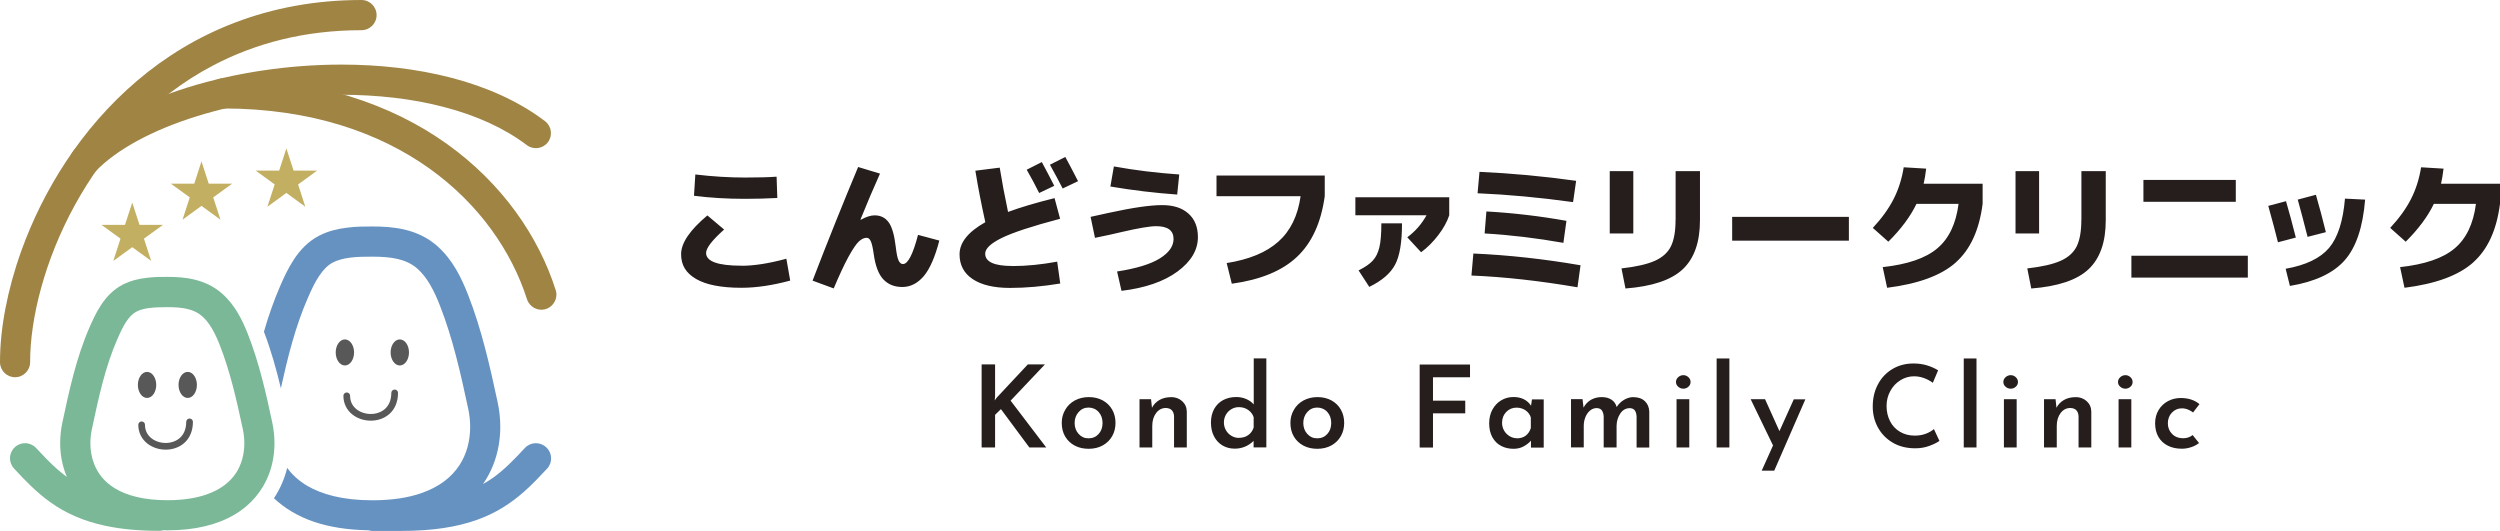 <?xml version="1.0" encoding="UTF-8"?><svg id="_レイヤー_2" xmlns="http://www.w3.org/2000/svg" viewBox="0 0 351.05 74.54"><defs><style>.cls-1{fill:none;}.cls-1,.cls-2,.cls-3,.cls-4,.cls-5,.cls-6,.cls-7{stroke-width:0px;}.cls-2{fill:#c2af62;}.cls-3{fill:#6692c1;}.cls-4{fill:#7ab897;}.cls-5{fill:#595858;}.cls-6{fill:#251e1c;}.cls-7{fill:#9f8444;}</style></defs><g id="_レイヤー_1-2"><path class="cls-6" d="M347.28,36.85c2.05-1.82,3.3-4.56,3.77-8.23v-2.82h-8.28c.14-.58.25-1.28.35-2.12l-3.15-.19c-.26,1.62-.73,3.11-1.42,4.46-.69,1.35-1.66,2.7-2.92,4.05l2.18,1.94c1.78-1.77,3.1-3.54,3.95-5.31h5.91c-.36,2.79-1.35,4.87-2.99,6.25-1.63,1.38-4.19,2.25-7.66,2.63l.62,2.9c4.38-.55,7.59-1.73,9.64-3.55ZM324.03,33.26l2.57-.66c-.44-1.8-.91-3.55-1.4-5.25l-2.55.68c.43,1.55.89,3.29,1.38,5.23ZM319.87,34.02l2.51-.66c-.49-1.95-.95-3.65-1.38-5.11l-2.49.66c.54,1.92.99,3.62,1.36,5.11ZM329.28,27.88c-.26,3.17-1.01,5.48-2.23,6.93-1.23,1.45-3.26,2.43-6.1,2.93l.6,2.41c3.53-.59,6.09-1.79,7.69-3.6,1.6-1.81,2.56-4.65,2.87-8.52l-2.82-.14ZM315.64,38.98v-3.07h-16.35v3.07h16.35ZM313.95,28.34v-3.07h-12.97v3.07h12.97ZM286.33,32.78v-8.75h-3.31v8.75h3.31ZM292.26,30.91c0,1.58-.22,2.8-.65,3.68-.43.87-1.18,1.55-2.25,2.03-1.07.48-2.64.84-4.69,1.07l.56,2.82c3.76-.29,6.44-1.19,8.05-2.71,1.61-1.52,2.41-3.81,2.41-6.89v-6.88h-3.42v6.88ZM274.63,36.85c2.05-1.82,3.3-4.56,3.77-8.23v-2.82h-8.28c.14-.58.25-1.28.35-2.12l-3.15-.19c-.26,1.62-.73,3.11-1.42,4.46-.69,1.35-1.66,2.7-2.92,4.05l2.18,1.94c1.78-1.77,3.1-3.54,3.95-5.31h5.91c-.36,2.79-1.35,4.87-2.99,6.25-1.63,1.38-4.19,2.25-7.66,2.63l.62,2.9c4.38-.55,7.59-1.73,9.64-3.55ZM259.62,33.79v-3.34h-16.39v3.34h16.39ZM229.35,32.78v-8.75h-3.31v8.75h3.31ZM235.28,30.91c0,1.58-.22,2.8-.65,3.68-.43.87-1.18,1.55-2.25,2.03-1.07.48-2.64.84-4.69,1.07l.56,2.82c3.76-.29,6.44-1.19,8.05-2.71,1.61-1.52,2.41-3.81,2.41-6.89v-6.88h-3.42v6.88ZM207.49,27.14c4.26.18,8.72.59,13.4,1.24l.43-2.99c-4.64-.65-9.16-1.06-13.57-1.26l-.27,3.01ZM219.53,34.1l.43-3.09c-3.75-.67-7.49-1.11-11.24-1.32l-.25,3.09c3.6.21,7.28.65,11.06,1.32ZM221.51,40.34l.43-3.09c-5.16-.89-10.18-1.44-15.05-1.65l-.27,3.09c4.61.19,9.57.74,14.89,1.65ZM192.28,40.28c1.77-.86,2.98-1.9,3.62-3.12.65-1.21.97-3.15.97-5.8h-2.9c0,1.47-.09,2.59-.28,3.37-.19.78-.49,1.4-.92,1.86-.43.47-1.09.93-2,1.38l1.5,2.31ZM200.31,30.23c-.67,1.22-1.57,2.25-2.7,3.09l1.94,2.1c.88-.65,1.68-1.44,2.41-2.4.73-.95,1.24-1.88,1.54-2.79v-2.53h-13.18v2.53h9.99ZM182.63,27.55c-.38,2.73-1.42,4.86-3.11,6.37-1.69,1.52-4.11,2.52-7.27,3.02l.72,2.9c4.02-.55,7.08-1.81,9.16-3.78,2.09-1.97,3.38-4.81,3.89-8.51v-2.9h-15.2v2.9h11.8ZM155.91,26.19c3.18.54,6.31.91,9.39,1.13l.29-2.82c-3.21-.22-6.27-.6-9.18-1.13l-.49,2.82ZM153.75,33.4c1.62-.33,2.87-.6,3.75-.82,2.37-.55,3.99-.82,4.84-.82,1.63,0,2.45.6,2.45,1.79,0,1.03-.65,1.95-1.95,2.75s-3.29,1.41-5.98,1.82l.62,2.72c3.32-.4,5.94-1.3,7.86-2.71,1.91-1.41,2.87-3.02,2.87-4.83,0-1.41-.44-2.52-1.33-3.31-.89-.8-2.12-1.19-3.7-1.19-1.66,0-4.16.36-7.49,1.09l-2.55.56.62,2.96ZM149.59,22.04l-2.16,1.09c.58,1.03,1.17,2.14,1.79,3.34l2.16-1.03c-.7-1.37-1.3-2.5-1.79-3.4ZM146.29,22.76l-2.12,1.07c.63,1.1,1.21,2.19,1.75,3.27l2.12-1.01c-.54-1.06-1.12-2.17-1.75-3.34ZM142.15,37.35c-2.54,0-3.81-.58-3.81-1.73,0-.71.78-1.45,2.33-2.21,1.55-.76,4.28-1.66,8.19-2.69l-.78-2.9c-2.61.65-4.78,1.29-6.53,1.94-.47-2.22-.86-4.3-1.17-6.22l-3.42.43c.38,2.35.85,4.76,1.4,7.23-2.42,1.36-3.62,2.86-3.62,4.51,0,1.5.61,2.66,1.84,3.48,1.23.82,2.98,1.24,5.24,1.24s4.58-.21,7.06-.62l-.43-3.07c-2.21.41-4.31.62-6.3.62ZM114.11,39.41l2.96,1.09c.8-1.89,1.49-3.38,2.08-4.45.59-1.07,1.07-1.78,1.44-2.13s.74-.53,1.11-.53c.23,0,.43.16.58.49.15.33.29.93.41,1.81.23,1.65.68,2.83,1.35,3.54.67.71,1.55,1.07,2.67,1.07s2.14-.51,3-1.52c.86-1.02,1.59-2.68,2.19-5l-2.99-.8c-.71,2.73-1.42,4.1-2.12,4.1-.25,0-.45-.17-.61-.5-.16-.34-.29-.98-.4-1.93-.19-1.63-.52-2.78-.99-3.43-.47-.65-1.13-.98-1.98-.98-.55,0-1.19.21-1.94.62l-.04-.04c.91-2.25,1.82-4.4,2.74-6.44l-3.07-.93c-2.14,5.12-4.28,10.44-6.4,15.96ZM104.13,37.31c-3.32,0-4.98-.6-4.98-1.79,0-.69.84-1.78,2.53-3.29l-2.35-1.98c-2.46,2.06-3.69,3.87-3.69,5.44s.7,2.66,2.1,3.48c1.4.82,3.53,1.24,6.38,1.24,2.07,0,4.35-.34,6.84-1.01l-.54-3.07c-2.43.66-4.53.99-6.3.99ZM104.6,27.92c1.56,0,3.08-.04,4.55-.12l-.1-2.99c-1.07.08-2.55.12-4.45.12-2.17,0-4.49-.14-6.96-.43l-.19,2.99c2.28.29,4.66.43,7.14.43Z"/><path class="cls-6" d="M308.79,62.21l-.9-1.12c-.36.3-.81.45-1.35.45-.62,0-1.13-.2-1.53-.6-.4-.4-.6-.9-.6-1.5s.19-1.1.57-1.5c.38-.4.84-.6,1.39-.6.31,0,.6.06.87.17s.51.25.71.41l.9-1.17c-.69-.58-1.57-.86-2.64-.86-.63,0-1.22.14-1.77.43-.55.29-.99.7-1.32,1.24-.33.54-.5,1.17-.5,1.88s.15,1.36.46,1.9c.31.54.75.95,1.32,1.24.57.29,1.23.43,1.98.43.44,0,.87-.07,1.31-.22.43-.14.8-.34,1.1-.58ZM297.41,53.64c0,.27.11.49.32.67.21.18.45.27.72.27s.49-.09.7-.27c.21-.18.31-.41.31-.67s-.1-.49-.31-.68c-.21-.19-.44-.28-.7-.28s-.51.09-.72.28c-.21.19-.32.41-.32.68ZM297.49,56.06v6.77h1.79v-6.77h-1.79ZM291.44,55.77c-.61,0-1.15.13-1.61.39-.46.26-.82.63-1.06,1.1l-.13-1.2h-1.62v6.77h1.79v-3.01c0-.74.18-1.34.54-1.82.36-.47.81-.71,1.37-.71.37.01.65.12.84.32.19.2.29.48.31.83v4.39h1.79v-5.03c-.01-.6-.23-1.09-.65-1.47-.42-.38-.95-.57-1.58-.57ZM281.31,53.64c0,.27.11.49.32.67.21.18.45.27.72.27s.49-.09.7-.27c.21-.18.31-.41.31-.67s-.1-.49-.31-.68c-.21-.19-.44-.28-.7-.28s-.51.09-.72.28c-.21.19-.32.41-.32.68ZM281.39,56.06v6.77h1.79v-6.77h-1.79ZM275.75,50.34v12.49h1.79v-12.49h-1.79ZM272.34,61.92l-.78-1.67c-.31.27-.69.49-1.15.66-.45.17-.96.26-1.53.26-.79,0-1.49-.18-2.09-.54-.6-.36-1.07-.85-1.39-1.49-.33-.64-.49-1.35-.49-2.15,0-.76.18-1.45.53-2.09.35-.64.82-1.14,1.42-1.51s1.23-.55,1.91-.55c.9,0,1.78.3,2.64.91l.74-1.75c-.45-.28-.96-.51-1.55-.69-.58-.18-1.21-.27-1.9-.27-1.11,0-2.1.26-2.97.78-.87.52-1.55,1.24-2.03,2.15-.49.92-.73,1.96-.73,3.12,0,1.07.24,2.05.73,2.94.49.89,1.18,1.6,2.08,2.13.9.53,1.96.79,3.16.79.72,0,1.37-.11,1.98-.34.6-.22,1.08-.46,1.42-.7ZM251.89,56.06l-2.02,4.48-2.02-4.48h-2.02l3.14,6.49-1.59,3.54h1.76l4.37-10.02h-1.63ZM241.05,50.34v12.49h1.79v-12.49h-1.79ZM235.34,53.64c0,.27.11.49.32.67.21.18.45.27.72.27s.49-.09.7-.27c.21-.18.31-.41.31-.67s-.1-.49-.31-.68c-.21-.19-.44-.28-.7-.28s-.51.09-.72.28c-.21.19-.32.41-.32.68ZM235.42,56.06v6.77h1.79v-6.77h-1.79ZM229.4,55.76c-.46,0-.9.12-1.33.37-.43.25-.78.59-1.06,1.02-.12-.45-.36-.79-.73-1.03-.37-.24-.82-.36-1.37-.36s-1.07.13-1.51.38c-.44.26-.78.62-1.04,1.1l-.14-1.19h-1.62v6.77h1.79v-3.04c0-.42.08-.82.23-1.2.15-.38.37-.69.65-.93.28-.23.6-.35.96-.35.33.02.57.13.71.34.14.2.23.48.25.83v4.36h1.81v-3.04c.01-.66.19-1.24.53-1.74.34-.5.79-.74,1.35-.74.32.02.55.13.69.33.14.2.22.48.24.84v4.36h1.78v-5.04c-.02-.61-.23-1.1-.62-1.47-.39-.37-.92-.56-1.58-.56ZM213.02,61.54c-.37,0-.72-.1-1.04-.29-.32-.19-.58-.45-.77-.78-.19-.33-.29-.7-.29-1.1,0-.62.2-1.13.59-1.53.39-.4.88-.6,1.44-.6.48,0,.9.13,1.27.38.37.26.62.59.74,1.01v1.47c-.14.46-.38.81-.71,1.07-.34.25-.75.38-1.24.38ZM215.12,56.06l-.13.91c-.54-.81-1.37-1.22-2.47-1.22-.62,0-1.19.15-1.71.46-.52.3-.93.74-1.24,1.3-.31.56-.46,1.21-.46,1.95s.15,1.4.45,1.94c.3.53.7.94,1.22,1.21.51.27,1.09.41,1.75.41.55,0,1.04-.12,1.46-.36.42-.24.75-.5.99-.79v.98h1.79v-6.77h-1.65ZM199.35,51.18v11.66h1.87v-4.8h4.53v-1.78h-4.53v-3.28h5.2v-1.79h-7.08ZM183.01,59.39c0-.6.19-1.11.56-1.53.37-.42.84-.63,1.39-.63s1.05.21,1.42.62c.37.41.55.93.55,1.55s-.18,1.13-.55,1.54c-.37.41-.84.61-1.42.61s-1.02-.21-1.39-.62c-.37-.41-.56-.92-.56-1.53ZM181.2,59.38c0,.74.16,1.38.49,1.93.33.55.78.97,1.35,1.27s1.23.44,1.95.44,1.41-.16,1.98-.48c.57-.32,1.01-.76,1.32-1.31.31-.55.46-1.17.46-1.85s-.15-1.3-.46-1.85c-.31-.55-.75-.98-1.32-1.3-.57-.31-1.23-.47-1.96-.47s-1.39.16-1.97.47c-.58.32-1.03.75-1.35,1.31-.33.56-.49,1.17-.49,1.84ZM173.96,61.49c-.37,0-.72-.1-1.04-.29-.32-.19-.58-.45-.77-.78-.19-.33-.29-.7-.29-1.1s.1-.77.29-1.1c.19-.33.45-.58.77-.77.32-.19.67-.28,1.04-.28.5,0,.94.13,1.32.4.38.27.63.61.76,1.02v1.44c-.15.46-.41.82-.77,1.07-.36.26-.8.38-1.31.38ZM176.05,50.34v6.45c-.27-.32-.62-.57-1.06-.76-.44-.19-.9-.28-1.39-.28-.68,0-1.29.14-1.83.42-.54.28-.96.7-1.27,1.24-.3.54-.46,1.19-.46,1.92s.14,1.38.43,1.94c.29.56.69.98,1.19,1.28.51.3,1.08.45,1.71.45,1.02,0,1.91-.36,2.66-1.09v.91h1.79v-12.49h-1.78ZM164.43,55.77c-.61,0-1.15.13-1.61.39-.46.26-.82.63-1.06,1.1l-.13-1.2h-1.62v6.77h1.79v-3.01c0-.74.18-1.34.54-1.82.36-.47.81-.71,1.37-.71.37.01.65.12.84.32.19.2.29.48.31.83v4.39h1.79v-5.03c-.01-.6-.23-1.09-.65-1.47-.42-.38-.95-.57-1.58-.57ZM150.9,59.39c0-.6.19-1.11.56-1.53.37-.42.84-.63,1.39-.63s1.05.21,1.42.62c.37.41.55.93.55,1.55s-.18,1.13-.55,1.54c-.37.41-.84.61-1.42.61s-1.02-.21-1.39-.62c-.37-.41-.56-.92-.56-1.53ZM149.09,59.38c0,.74.16,1.38.49,1.93.33.55.78.97,1.35,1.27s1.23.44,1.95.44,1.41-.16,1.98-.48c.57-.32,1.01-.76,1.32-1.31.31-.55.46-1.17.46-1.85s-.15-1.3-.46-1.85c-.31-.55-.75-.98-1.32-1.3-.57-.31-1.23-.47-1.96-.47s-1.39.16-1.97.47c-.58.32-1.03.75-1.35,1.31-.33.56-.49,1.17-.49,1.84ZM139.73,55.64v-4.47h-1.89v11.66h1.89v-4.58l.82-.8,3.99,5.38h2.37l-5-6.57,4.82-5.09h-2.4l-4.39,4.69-.26.37.05-.59Z"/><polygon class="cls-2" points="18.57 28.45 19.59 31.58 22.88 31.58 20.21 33.51 21.23 36.64 18.57 34.71 15.91 36.64 16.92 33.51 14.26 31.58 17.55 31.58 18.57 28.45"/><polygon class="cls-2" points="28.29 22.66 29.31 25.79 32.6 25.79 29.94 27.72 30.96 30.85 28.29 28.91 25.63 30.85 26.65 27.72 23.99 25.79 27.28 25.79 28.29 22.66"/><polygon class="cls-2" points="40.21 20.84 41.23 23.96 44.52 23.96 41.86 25.9 42.87 29.03 40.21 27.09 37.55 29.03 38.57 25.9 35.91 23.96 39.2 23.96 40.21 20.84"/><path class="cls-4" d="M38.23,59.32l-2.07.44,2.07-.44c-.88-4.1-1.81-8.3-3.42-12.4-.75-1.89-1.75-4.04-3.64-5.71-1.18-1.04-2.54-1.63-3.86-1.95-1.32-.32-2.61-.38-3.82-.38-.88,0-1.9,0-2.96.14-1.07.13-2.2.39-3.3.95-1.37.71-2.33,1.79-3.04,2.86-.71,1.08-1.2,2.18-1.62,3.13h0c-1.91,4.4-2.87,8.97-3.81,13.36-.2.93-.31,1.91-.31,2.9,0,1.57.28,3.2.94,4.75-.47-.34-.92-.71-1.37-1.1-.99-.88-1.94-1.87-2.95-2.96-.8-.86-2.13-.91-2.99-.11s-.91,2.13-.11,2.99c1.53,1.65,3.11,3.32,5.15,4.77,2.04,1.45,4.54,2.62,7.76,3.29,2.15.45,4.61.69,7.52.69.2,0,.38-.04.56-.09.18,0,.35.02.53.02,3.91,0,7.03-.79,9.43-2.2,2.39-1.4,3.99-3.45,4.82-5.62.56-1.45.8-2.96.8-4.42,0-.99-.11-1.97-.31-2.9ZM33.13,66.43c-.82,1.23-2.09,2.31-4.2,3.03-1.41.48-3.2.78-5.43.78-3.36,0-5.69-.68-7.27-1.61-1.58-.94-2.49-2.14-3.02-3.5-.35-.91-.52-1.9-.52-2.9,0-.68.08-1.36.22-2.01.94-4.4,1.86-8.68,3.55-12.56h0c.39-.9.8-1.78,1.26-2.48.46-.7.95-1.18,1.45-1.43.47-.25,1.12-.42,1.88-.51.75-.09,1.6-.11,2.45-.11,1.05,0,2.02.06,2.83.26.82.2,1.47.5,2.05,1.01,1.04.9,1.84,2.4,2.49,4.08,1.45,3.7,2.35,7.67,3.22,11.74.14.65.22,1.33.22,2.01,0,1.51-.37,2.97-1.18,4.21Z"/><path class="cls-1" d="M28.5,49.48c-.25-.63-.9-2.3-1.79-3.08-.34-.3-1.02-.65-3.21-.65-.81,0-2.49,0-3.15.34-.34.18-.87,1.07-1.56,2.66-1.58,3.62-2.43,7.59-3.33,11.78l-.03.13c-.18.84-.46,2.98.84,4.6,1.22,1.51,3.78,2.34,7.22,2.34s6-.83,7.22-2.34c1.3-1.61,1.02-3.75.84-4.6-.88-4.08-1.71-7.74-3.06-11.18Z"/><path class="cls-1" d="M40.31,65.68c.68.94,1.59,1.79,2.8,2.51,2.03,1.2,4.98,2.04,9.16,2.04,2.78,0,5.03-.37,6.81-.98,2.68-.92,4.33-2.3,5.39-3.91,1.06-1.61,1.53-3.5,1.53-5.42,0-.87-.1-1.74-.28-2.57-1.07-4.99-2.18-9.89-3.97-14.47-.81-2.09-1.81-4-3.18-5.19-.78-.68-1.66-1.09-2.72-1.34-1.06-.26-2.28-.34-3.59-.33-1.04,0-2.1.02-3.06.13-.96.12-1.81.34-2.46.68-.72.37-1.36,1.02-1.96,1.92-.6.9-1.11,2.01-1.59,3.11-1.73,3.96-2.8,8.24-3.77,12.64.33,1.39.64,2.8.96,4.26.51,2.37.46,4.73-.08,6.91Z"/><polygon class="cls-3" points="34.68 56.47 34.68 56.47 34.68 56.47 34.68 56.47"/><path class="cls-3" d="M76.69,62.8c-.86-.8-2.2-.75-2.99.11-1.52,1.63-2.88,3.05-4.49,4.19-.44.31-.9.6-1.39.87.62-.89,1.11-1.82,1.48-2.79.66-1.72.95-3.51.95-5.25,0-1.18-.13-2.34-.37-3.45l-2.07.44,2.07-.44c-1.08-5.02-2.22-10.15-4.17-15.13-.91-2.3-2.11-4.86-4.33-6.82h0c-1.38-1.21-2.97-1.91-4.52-2.28-1.56-.37-3.11-.45-4.57-.45-1.08,0-2.3,0-3.58.17-1.27.16-2.61.46-3.89,1.12-1.59.82-2.71,2.07-3.55,3.34-.84,1.28-1.44,2.61-1.94,3.76-.91,2.1-1.65,4.24-2.27,6.39,1,2.61,1.73,5.22,2.38,7.94.97-4.4,2.04-8.68,3.77-12.64.48-1.11.99-2.22,1.59-3.11.6-.9,1.24-1.55,1.96-1.92.65-.34,1.5-.56,2.46-.68.96-.12,2.02-.13,3.06-.13,1.31,0,2.53.08,3.59.33,1.06.26,1.94.66,2.72,1.34,1.37,1.19,2.37,3.1,3.18,5.19,1.8,4.58,2.9,9.47,3.97,14.47.18.83.28,1.7.28,2.57,0,1.93-.47,3.82-1.53,5.42-1.07,1.6-2.71,2.99-5.39,3.91-1.78.61-4.03.98-6.81.98-4.18,0-7.13-.84-9.16-2.04-1.21-.72-2.12-1.57-2.8-2.51-.38,1.53-1,2.96-1.86,4.26,1.47,1.39,3.35,2.55,5.65,3.32,2.16.73,4.69,1.13,7.6,1.18.18.05.37.09.57.09h4.09c4.35,0,7.73-.54,10.51-1.52,2.77-.97,4.9-2.4,6.68-3.97,1.19-1.05,2.22-2.15,3.25-3.25.8-.86.75-2.2-.11-2.99Z"/><path class="cls-5" d="M21.94,54.05c0,1.01-.58,1.83-1.29,1.83s-1.29-.82-1.29-1.83.58-1.83,1.29-1.83,1.29.82,1.29,1.83"/><path class="cls-5" d="M27.65,54.05c0,1.01-.58,1.83-1.29,1.83s-1.29-.82-1.29-1.83.58-1.83,1.29-1.83,1.29.82,1.29,1.83"/><path class="cls-5" d="M49.72,49.49c0,1.01-.58,1.83-1.29,1.83s-1.29-.82-1.29-1.83.58-1.83,1.29-1.83,1.29.82,1.29,1.83"/><path class="cls-5" d="M57.43,49.49c0,1.01-.58,1.83-1.29,1.83s-1.29-.82-1.29-1.83.58-1.83,1.29-1.83,1.29.82,1.29,1.83"/><path class="cls-5" d="M20.36,59.65c0,.83.35,1.43.88,1.87.54.44,1.28.68,2.03.68.74,0,1.46-.24,1.99-.71.52-.47.88-1.18.89-2.25,0-.26.21-.47.47-.47s.47.21.47.47c0,1.29-.47,2.3-1.2,2.95-.73.65-1.68.95-2.62.95-.94,0-1.89-.3-2.62-.89-.73-.59-1.23-1.49-1.23-2.6,0-.26.21-.47.47-.47s.47.21.47.47h0Z"/><path class="cls-5" d="M49.16,55.58c0,.83.35,1.43.88,1.87.54.44,1.28.68,2.03.68.74,0,1.46-.24,1.99-.71.52-.47.88-1.18.89-2.25,0-.26.21-.47.47-.47s.47.21.47.47c0,1.29-.47,2.3-1.2,2.95-.73.65-1.68.95-2.62.95-.94,0-1.89-.3-2.62-.89-.73-.59-1.23-1.49-1.23-2.6,0-.26.21-.47.47-.47s.47.21.47.47h0Z"/><path class="cls-7" d="M0,50.85c0-4.65,1-10.08,3.01-15.67,3.02-8.38,8.34-17.12,16.24-23.84C27.14,4.62,37.67,0,50.76,0,51.93,0,52.88.95,52.88,2.12s-.95,2.12-2.12,2.12c-8.06,0-14.94,1.87-20.78,4.92-8.76,4.58-15.21,11.88-19.47,19.64-4.26,7.75-6.29,15.97-6.28,22.05,0,1.17-.95,2.12-2.12,2.12S0,52.01,0,50.85h0Z"/><path class="cls-7" d="M10.4,21.07c3.72-3.81,9.36-6.73,15.95-8.79,6.59-2.05,14.12-3.21,21.61-3.21,5.28,0,10.54.58,15.42,1.85,4.88,1.27,9.4,3.25,13.15,6.09.93.71,1.11,2.03.41,2.96-.71.93-2.03,1.11-2.96.41-3.19-2.42-7.19-4.2-11.66-5.36-4.46-1.17-9.38-1.71-14.35-1.71-7.05,0-14.21,1.1-20.35,3.02-6.14,1.9-11.25,4.66-14.17,7.7-.81.84-2.15.86-2.99.04-.84-.81-.86-2.15-.04-2.99h0Z"/><path class="cls-7" d="M31.36,10.99c13.11,0,23.62,3.66,31.41,9.23,7.79,5.57,12.87,13.01,15.26,20.51.36,1.11-.26,2.3-1.37,2.66-1.11.36-2.3-.26-2.66-1.37-2.12-6.63-6.65-13.32-13.69-18.35-7.05-5.03-16.62-8.43-28.95-8.44-1.17,0-2.12-.95-2.12-2.12s.95-2.12,2.12-2.12Z"/></g></svg>